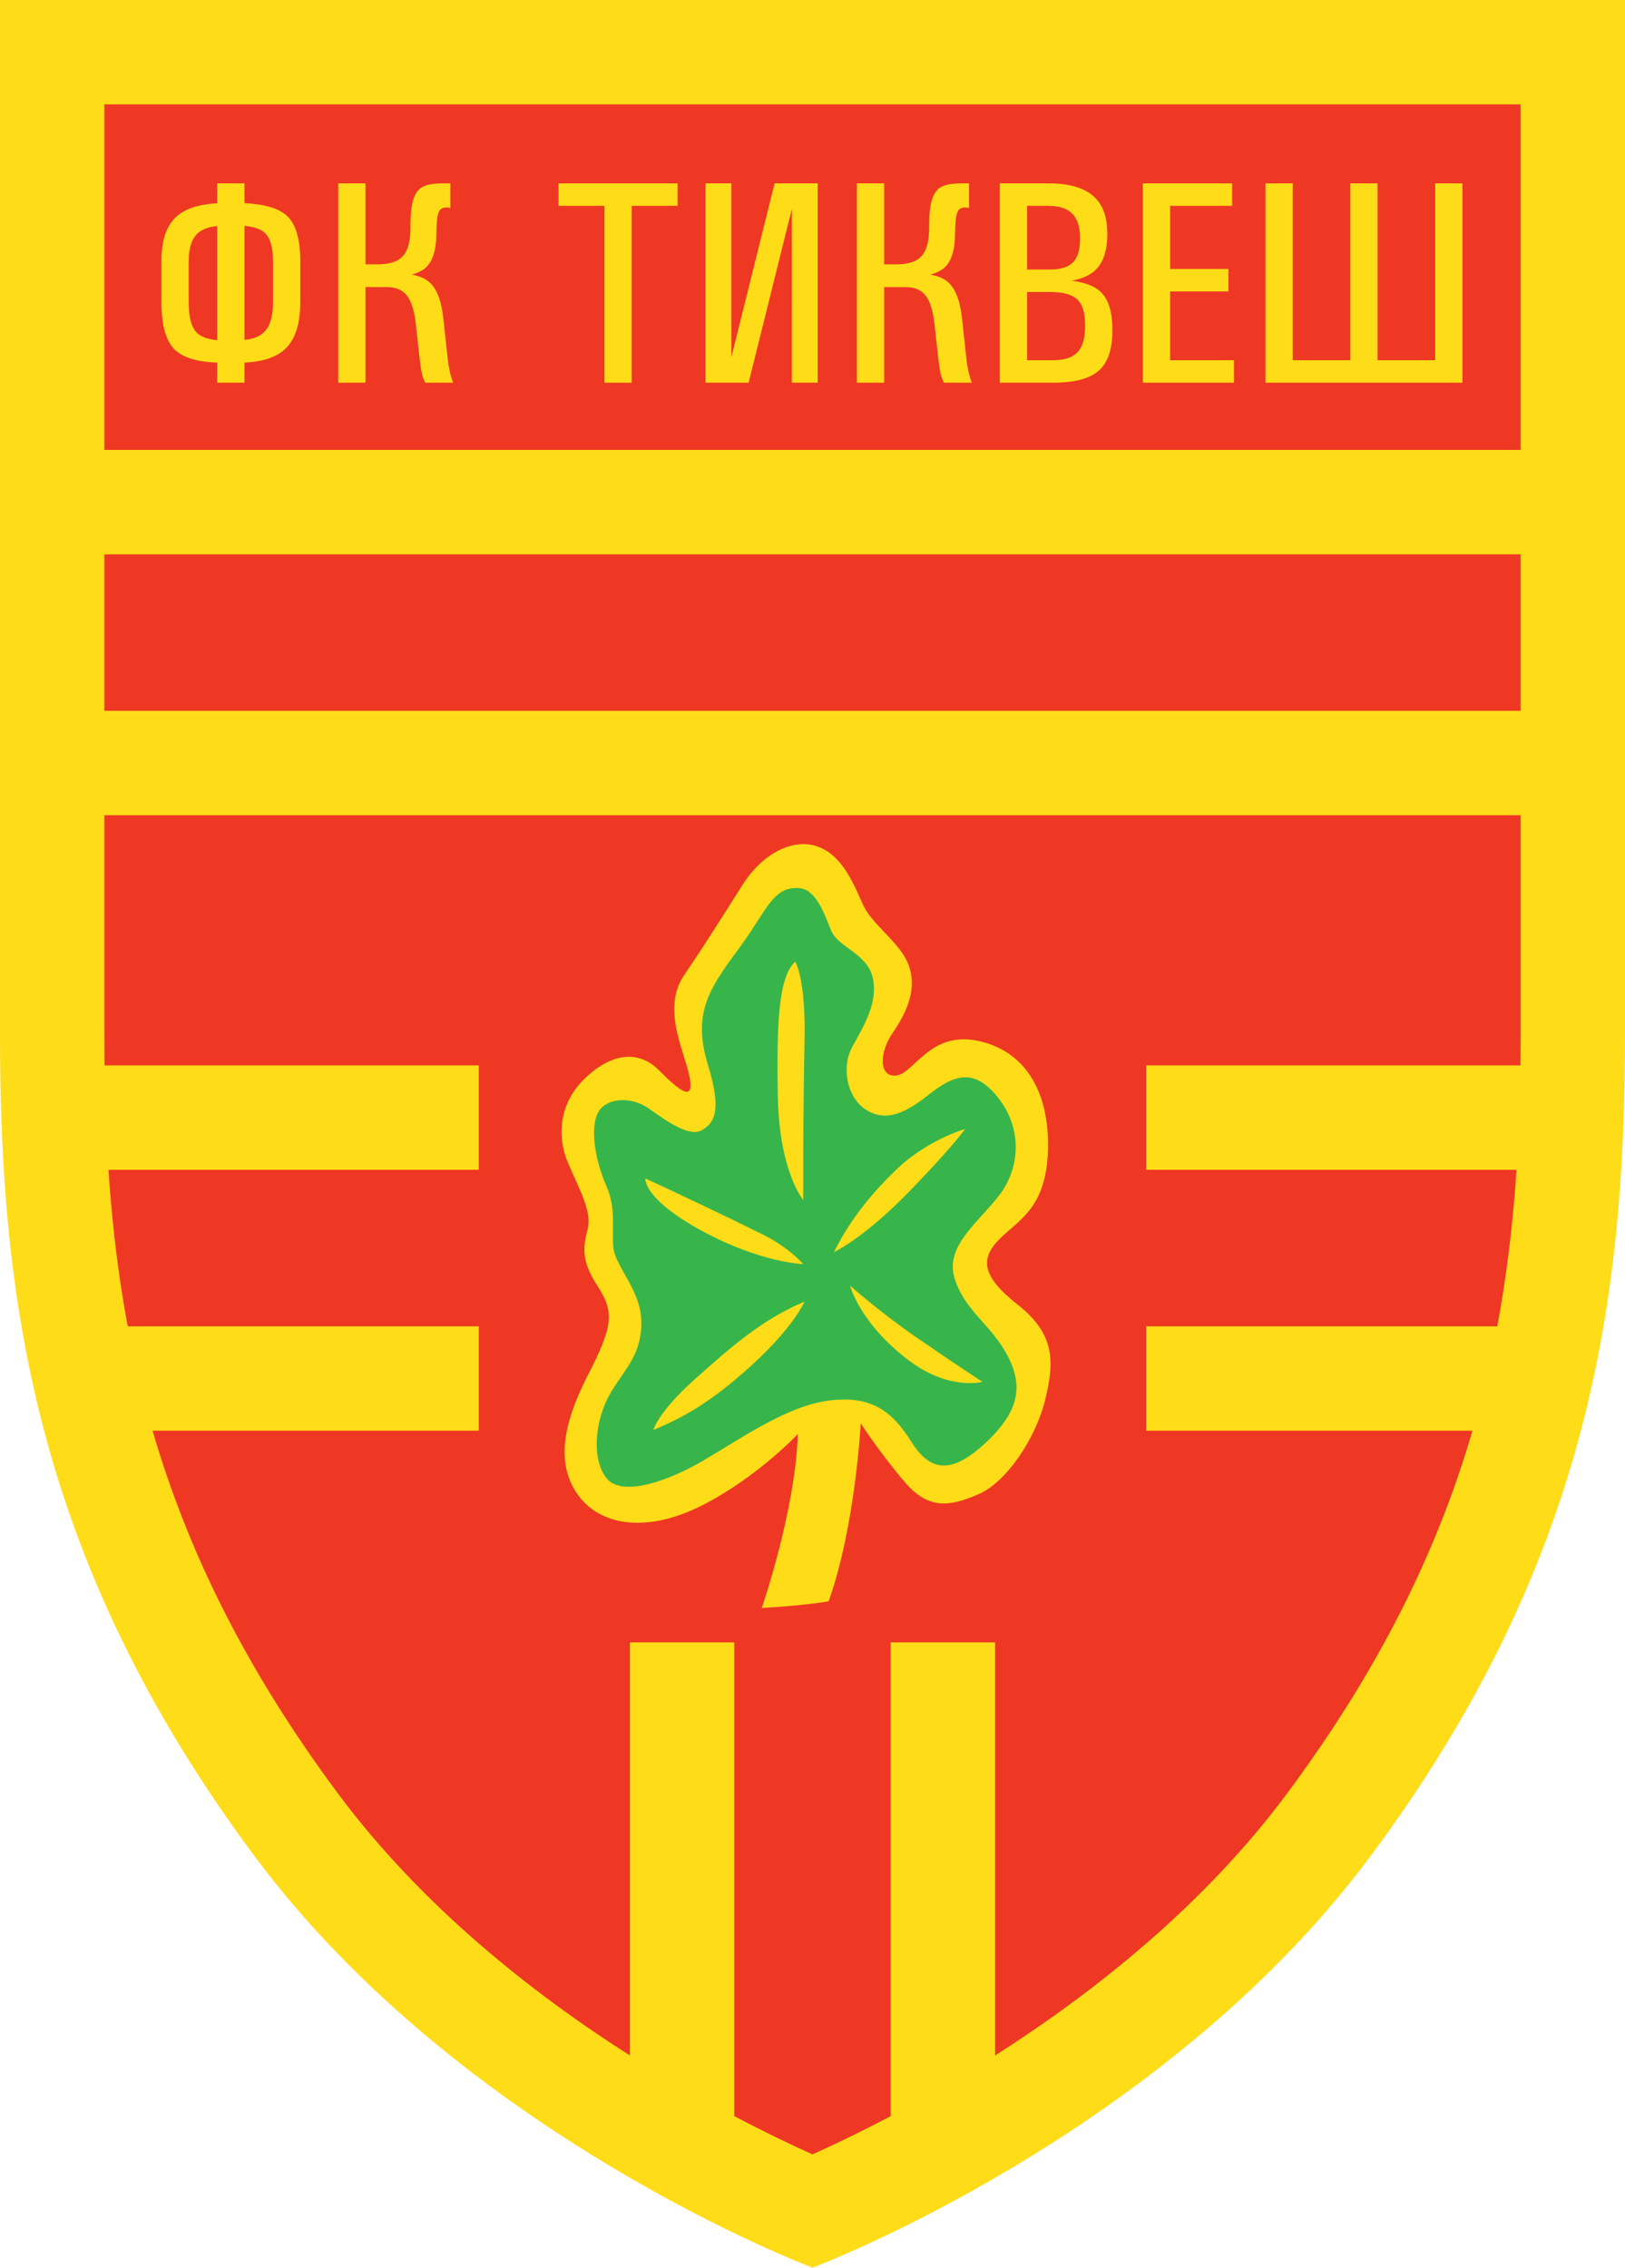 <?xml version="1.0" encoding="UTF-8"?>
<svg xmlns="http://www.w3.org/2000/svg" xmlns:xlink="http://www.w3.org/1999/xlink" width="479.67pt" height="669.14pt" viewBox="0 0 479.67 669.14" version="1.1">
<g id="surface1">
<path style=" stroke:none;fill-rule:nonzero;fill:rgb(100%,86.299%,9.399%);fill-opacity:1;" d="M 74.992 547.531 C 10.668 460.938 -0.027 384.07 0 305.102 L 0 -0.004 L 479.668 -0.004 L 479.668 305.102 C 479.695 384.07 469 460.938 404.676 547.531 C 343.082 630.445 239.836 669.141 239.836 669.141 C 239.836 669.141 136.586 630.445 74.992 547.531 "/>
<path style=" stroke:none;fill-rule:nonzero;fill:rgb(93.3%,21.999%,13.699%);fill-opacity:1;" d="M 30.797 208.359 C 30.797 192.156 30.797 176.473 30.797 163.629 L 32.027 163.555 L 448.898 163.555 L 448.871 164.312 C 448.871 179.43 448.871 194.531 448.871 208.93 L 448.898 209.754 L 30.77 209.754 L 30.797 208.359 "/>
<path style=" stroke:none;fill-rule:nonzero;fill:rgb(93.3%,21.999%,13.699%);fill-opacity:1;" d="M 30.797 132.785 C 30.797 88.598 30.797 48.57 30.797 30.793 C 81.035 30.793 398.633 30.793 448.871 30.793 C 448.871 48.469 448.871 88.18 448.871 132.066 L 448.898 132.758 L 31.66 132.758 L 30.797 132.785 "/>
<path style=" stroke:none;fill-rule:nonzero;fill:rgb(93.3%,21.999%,13.699%);fill-opacity:1;" d="M 338.34 314.383 L 338.34 345.129 L 338.789 345.18 L 446.973 345.18 L 447.648 345.227 C 446.605 360.879 444.805 376.219 441.957 391.43 L 441.199 391.371 L 338.938 391.371 L 338.34 391.324 L 338.34 422.121 L 339.035 422.172 L 434.609 422.172 L 434.434 422.879 C 424.18 457.703 407.238 492.438 379.953 529.168 C 355.168 562.531 322.406 588.266 293.742 606.523 L 293.727 605.969 L 293.727 484.629 L 262.93 484.629 L 262.93 623.785 L 262.906 624.43 C 253.621 629.328 245.688 633.082 239.836 635.711 C 233.98 633.082 226.039 629.32 216.742 624.418 L 216.734 623.832 L 216.734 484.629 L 185.938 484.629 L 185.938 605.719 L 185.875 606.492 C 157.219 588.23 124.484 562.508 99.715 529.164 L 99.715 529.168 C 72.242 492.184 55.258 457.227 45.027 422.164 L 45.949 422.172 L 141.324 422.172 L 141.324 391.918 L 141.371 391.371 L 37.73 391.371 L 37.531 390.477 C 34.785 375.578 33.039 360.555 32.02 345.23 L 32.844 345.18 L 140.387 345.18 L 141.324 345.184 L 141.324 314.383 L 30.844 314.383 L 30.84 313.395 C 30.812 310.734 30.797 308.062 30.797 305.379 C 30.797 305.363 30.797 275.777 30.797 241.109 L 30.77 240.551 L 448.898 240.551 L 448.871 241.535 C 448.871 278.602 448.871 305.34 448.871 305.371 C 448.871 308.156 448.824 314.383 448.824 314.383 L 338.34 314.383 "/>
<path style=" stroke:none;fill-rule:nonzero;fill:rgb(100%,86.299%,9.399%);fill-opacity:1;" d="M 254.07 420 C 254.07 420 252.492 450.402 244.598 472.512 C 244.598 472.512 238.277 473.695 224.855 474.484 C 224.855 474.484 234.723 446.059 235.516 423.156 C 235.516 423.156 223.672 435.793 207.48 444.086 C 191.297 452.375 177.477 450.402 170.762 441.32 C 164.051 432.238 166.023 420.395 173.527 405.785 C 181.027 391.176 181.426 387.227 176.289 379.332 C 171.156 371.438 172.344 367.484 173.527 362.355 C 174.711 357.223 170.762 350.508 167.605 343.008 C 164.445 335.504 164.84 325.637 172.738 318.133 C 180.633 310.629 188.531 309.84 194.453 315.762 C 200.375 321.688 205.113 325.633 203.535 317.738 C 201.953 309.84 195.242 297.602 201.953 287.73 C 208.664 277.859 213.801 269.566 219.328 260.883 C 224.855 252.195 233.934 247.062 241.438 249.824 C 248.941 252.59 252.098 261.277 254.863 267.199 C 257.625 273.121 265.918 278.254 268.285 284.969 C 270.656 291.68 267.891 298.391 263.547 304.707 C 259.203 311.027 259.602 318.133 264.734 317.344 C 269.863 316.551 274.602 304.312 288.422 307.078 C 302.242 309.84 309.746 321.684 309.348 339.059 C 308.953 356.43 300.664 359.984 295.133 365.512 C 289.605 371.039 289.211 376.172 300.266 384.859 C 311.32 393.547 311.32 401.445 308.559 412.895 C 305.797 424.344 297.109 437.371 288.816 440.926 C 280.527 444.48 274.207 445.66 267.102 437.371 C 259.992 429.078 254.07 420 254.07 420 "/>
<path style=" stroke:none;fill-rule:nonzero;fill:rgb(100%,86.299%,9.399%);fill-opacity:1;" d="M 80.586 77.078 C 80.586 73.105 79.832 70.367 78.324 68.867 C 77.148 67.645 75.098 66.906 72.168 66.656 L 72.168 100.297 C 74.848 100.047 76.844 99.211 78.156 97.793 C 79.773 96.07 80.586 93.238 80.586 89.293 L 80.586 77.078 M 64.121 66.699 C 61.453 66.949 59.453 67.742 58.117 69.074 C 56.508 70.715 55.703 73.383 55.703 77.078 L 55.703 89.293 C 55.703 93.516 56.453 96.434 57.953 98.047 C 59.23 99.352 61.285 100.129 64.121 100.379 L 64.121 66.699 M 72.168 54.109 L 72.168 59.945 C 78.156 60.254 82.32 61.488 84.66 63.656 C 87.305 66.074 88.633 70.52 88.633 76.996 L 88.633 89.207 C 88.633 95.516 87.18 100.07 84.285 102.879 C 81.75 105.352 77.711 106.727 72.168 107.008 L 72.168 112.926 L 64.121 112.926 L 64.121 107.008 C 58.203 106.785 54.035 105.52 51.617 103.215 C 48.977 100.656 47.656 95.988 47.656 89.207 L 47.656 76.996 C 47.656 70.992 49.102 66.656 51.992 63.988 C 54.605 61.602 58.648 60.266 64.121 59.988 L 64.121 54.109 L 72.168 54.109 "/>
<path style=" stroke:none;fill-rule:nonzero;fill:rgb(100%,86.299%,9.399%);fill-opacity:1;" d="M 178.418 60.738 L 164.871 60.738 L 164.871 54.109 L 200.012 54.109 L 200.012 60.738 L 186.465 60.738 L 186.465 112.926 L 178.418 112.926 L 178.418 60.738 "/>
<path style=" stroke:none;fill-rule:nonzero;fill:rgb(100%,86.299%,9.399%);fill-opacity:1;" d="M 220.98 112.926 L 208.266 112.926 L 208.266 54.109 L 215.895 54.109 L 215.895 105.379 L 228.648 54.109 L 241.363 54.109 L 241.363 112.926 L 233.734 112.926 L 233.734 61.656 L 220.98 112.926 "/>
<path style=" stroke:none;fill-rule:nonzero;fill:rgb(100%,86.299%,9.399%);fill-opacity:1;" d="M 274.273 67.199 C 274.273 71.09 273.543 73.863 272.078 75.516 C 270.617 77.168 268.18 77.996 264.754 77.996 L 260.992 77.996 L 260.992 54.109 L 252.949 54.109 L 252.949 112.926 L 260.992 112.926 L 260.992 84.707 L 267.266 84.707 C 269.938 84.707 271.922 85.551 273.23 87.23 C 274.539 88.914 275.406 91.719 275.855 95.645 L 277.023 106.246 C 277.223 107.945 277.434 109.293 277.672 110.297 C 277.902 111.297 278.23 112.176 278.652 112.926 L 286.863 112.926 C 286.418 111.699 286.074 110.547 285.84 109.461 C 285.605 108.375 285.402 107.109 285.234 105.66 L 283.98 94.02 C 283.398 88.621 281.969 84.988 279.684 83.125 C 278.492 82.121 276.824 81.426 274.68 81.039 C 276.211 80.594 277.441 80.023 278.359 79.328 C 280.727 77.523 281.91 74.008 281.91 68.781 C 282.031 65.906 281.984 63.859 282.773 62.281 C 283.562 60.699 286.047 61.363 286.047 61.363 L 286.047 54.109 C 283.039 54.109 278.629 53.891 276.652 56.062 C 274.676 58.234 274.262 61.949 274.273 67.199 "/>
<path style=" stroke:none;fill-rule:nonzero;fill:rgb(100%,86.299%,9.399%);fill-opacity:1;" d="M 121.164 67.199 C 121.164 71.09 120.434 73.863 118.969 75.516 C 117.508 77.168 115.07 77.996 111.645 77.996 L 107.887 77.996 L 107.887 54.109 L 99.844 54.109 L 99.844 112.926 L 107.887 112.926 L 107.887 84.707 L 114.156 84.707 C 116.828 84.707 118.812 85.551 120.121 87.23 C 121.43 88.914 122.301 91.719 122.746 95.645 L 123.918 106.246 C 124.113 107.945 124.324 109.293 124.562 110.297 C 124.797 111.297 125.121 112.176 125.543 112.926 L 133.758 112.926 C 133.309 111.699 132.965 110.547 132.73 109.461 C 132.496 108.375 132.297 107.109 132.129 105.66 L 130.871 94.02 C 130.289 88.621 128.859 84.988 126.574 83.125 C 125.383 82.121 123.715 81.426 121.57 81.039 C 123.105 80.594 124.332 80.023 125.25 79.328 C 127.617 77.523 128.801 74.008 128.801 68.781 C 128.926 65.906 128.875 63.859 129.664 62.281 C 130.453 60.699 132.938 61.363 132.938 61.363 L 132.938 54.109 C 129.93 54.109 125.52 53.891 123.543 56.062 C 121.57 58.234 121.152 61.949 121.164 67.199 "/>
<path style=" stroke:none;fill-rule:nonzero;fill:rgb(100%,86.299%,9.399%);fill-opacity:1;" d="M 303.18 106.297 L 310.848 106.297 C 314.18 106.297 316.59 105.504 318.082 103.922 C 319.566 102.34 320.309 99.754 320.309 96.168 L 320.309 95.879 C 320.309 92.32 319.539 89.809 317.996 88.352 C 316.453 86.895 313.793 86.164 310.012 86.164 L 303.18 86.164 L 303.18 106.297 M 303.18 79.535 L 310.012 79.535 C 313.125 79.535 315.367 78.828 316.746 77.406 C 318.121 75.988 318.812 73.676 318.812 70.473 L 318.812 70.18 C 318.812 66.977 318.043 64.602 316.516 63.059 C 314.992 61.512 312.625 60.738 309.43 60.738 L 303.18 60.738 L 303.18 79.535 M 295.133 54.109 L 309.43 54.109 C 315.352 54.109 319.73 55.312 322.578 57.719 C 325.426 60.121 326.852 63.836 326.852 68.867 L 326.852 69.156 C 326.852 74.16 325.574 77.773 323.02 79.996 C 321.434 81.355 319.211 82.301 316.348 82.832 C 319.934 83.301 322.586 84.234 324.309 85.621 C 327.004 87.73 328.352 91.609 328.352 97.254 L 328.352 97.543 C 328.352 103.074 327.016 107.02 324.332 109.383 C 321.648 111.742 317.156 112.926 310.848 112.926 L 295.133 112.926 L 295.133 54.109 "/>
<path style=" stroke:none;fill-rule:nonzero;fill:rgb(100%,86.299%,9.399%);fill-opacity:1;" d="M 337.359 112.926 L 337.359 54.109 L 363.699 54.109 L 363.699 60.738 L 345.402 60.738 L 345.402 79.371 L 362.617 79.371 L 362.617 85.996 L 345.402 85.996 L 345.402 106.297 L 364.242 106.297 L 364.242 112.926 L 337.359 112.926 "/>
<path style=" stroke:none;fill-rule:nonzero;fill:rgb(100%,86.299%,9.399%);fill-opacity:1;" d="M 373.539 112.926 L 373.539 54.109 L 381.582 54.109 L 381.582 106.297 L 398.59 106.297 L 398.59 54.109 L 406.633 54.109 L 406.633 106.297 L 423.641 106.297 L 423.641 54.109 L 431.684 54.109 L 431.684 112.926 L 373.539 112.926 "/>
<path style=" stroke:none;fill-rule:nonzero;fill:rgb(21.599%,70.999%,28.999%);fill-opacity:1;" d="M 207.48 431.055 C 198.188 436.504 183.793 442.109 179.055 436.188 C 174.316 430.266 175.895 418.816 179.844 411.707 C 183.793 404.602 188.953 400.652 189.32 391.176 C 189.715 380.91 181.422 373.805 181.027 367.883 C 180.633 361.961 181.816 356.43 179.055 350.113 C 175.086 341.043 174.316 331.949 176.684 328.004 C 179.055 324.055 186.16 323.266 191.688 327.215 C 197.219 331.16 203.535 335.504 207.09 333.531 C 210.898 331.414 213.102 327.703 209.062 314.578 C 204.324 299.18 209.062 292.074 218.141 279.836 C 226.301 268.84 228.035 261.461 235.91 262.066 C 241.043 262.461 243.414 269.965 245.387 274.699 C 247.359 279.438 256.047 281.414 257.625 288.52 C 259.203 295.629 255.258 302.34 251.703 308.656 C 248.148 314.973 250.125 323.66 255.258 327.215 C 260.391 330.766 265.918 329.582 273.812 323.266 C 281.711 316.949 287.633 314.977 294.738 324.055 C 301.848 333.137 301.059 344.586 295.133 352.484 C 289.211 360.379 278.945 367.484 281.711 376.961 C 284.473 386.438 292.371 390.781 297.109 399.469 C 301.848 408.152 301.453 415.656 291.582 425.133 C 281.711 434.609 275 435.004 269.074 425.527 C 263.152 416.051 256.836 411.707 244.598 413.285 C 232.355 414.867 218.934 424.344 207.48 431.055 M 229.594 323.266 C 229.988 345.77 237.094 354.062 237.094 354.062 C 237.094 342.219 237.094 325.633 237.488 307.078 C 237.883 288.52 234.727 283.781 234.727 283.781 C 229.984 288.125 229.199 300.762 229.594 323.266 M 237.094 373.016 C 237.094 373.016 233.145 368.277 225.25 364.328 C 217.355 360.379 199.191 351.695 190.504 347.746 C 190.504 347.746 189.715 353.668 207.09 363.145 C 224.461 372.617 237.094 373.016 237.094 373.016 M 205.113 406.969 C 194.059 416.844 192.871 421.973 192.871 421.973 C 201.164 418.418 209.062 414.473 221.695 403.023 C 234.328 391.57 237.488 384.07 237.488 384.07 C 225.25 389.199 216.168 397.098 205.113 406.969 M 246.176 369.461 C 246.176 369.461 254.863 365.512 268.285 351.695 C 281.711 337.875 284.867 333.137 284.867 333.137 C 284.867 333.137 273.812 336.293 264.734 344.98 C 255.652 353.668 250.121 361.562 246.176 369.461 M 268.285 401.441 C 280.137 410.41 290 407.758 290 407.758 C 290 407.758 282.105 402.629 270.656 394.73 C 259.203 386.832 250.914 379.332 250.914 379.332 C 250.914 379.332 253.676 390.387 268.285 401.441 "/>
</g>
</svg>
